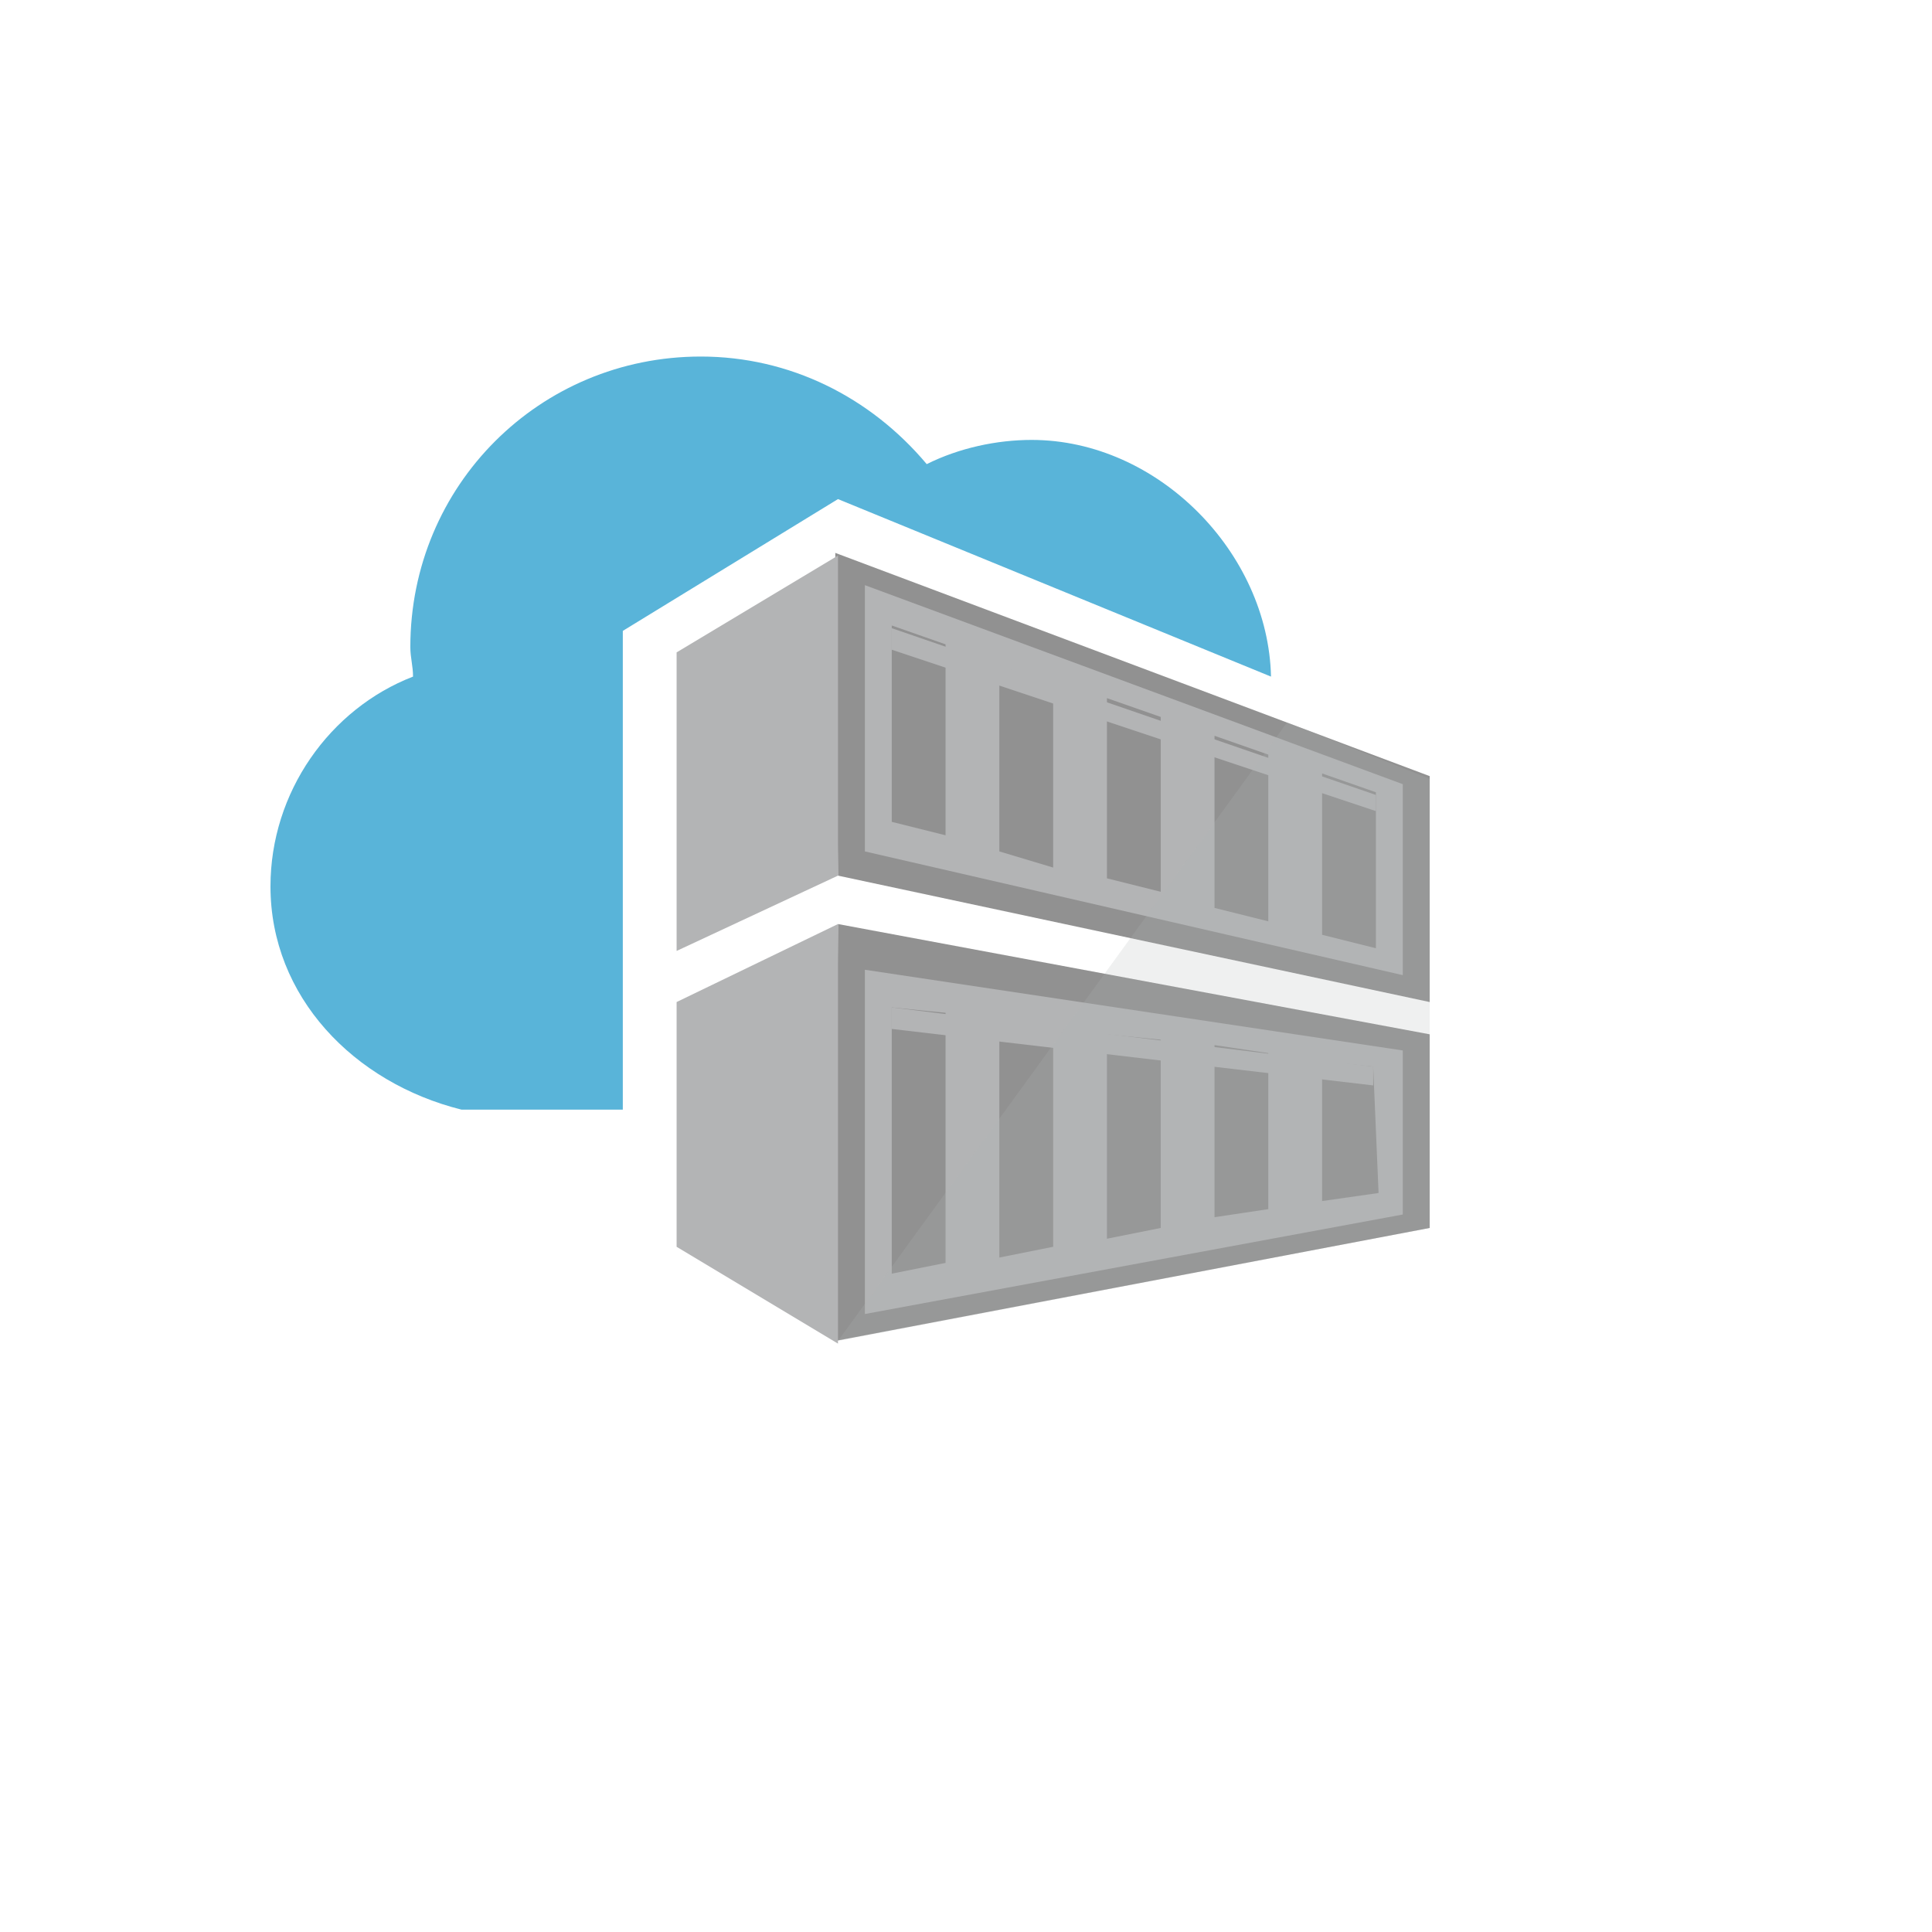 <svg xmlns="http://www.w3.org/2000/svg" version="1.1" xmlns:xlink="http://www.w3.org/1999/xlink" width="100%" height="100%" id="svgWorkerArea" viewBox="-25 -25 625 625" xmlns:idraw="https://idraw.muisca.co" style="background: white;"><defs id="defsdoc"><pattern id="patternBool" x="0" y="0" width="10" height="10" patternUnits="userSpaceOnUse" patternTransform="rotate(35)"><circle cx="5" cy="5" r="4" style="stroke: none;fill: #ff000070;"></circle></pattern></defs><g id="fileImp-630995547" class="cosito"><path id="pathImp-211994155" fill="#59b4d9" class="grouped" d="M176.479 333.962C176.479 333.962 124.275 333.962 124.275 333.962 89.472 325.261 62.5 297.419 62.5 261.746 62.5 231.293 81.642 204.321 108.614 193.881 108.614 190.4 107.744 187.79 107.744 184.31 107.744 132.106 149.507 90.342 201.711 90.342 230.423 90.342 256.526 103.393 274.797 125.145 285.238 119.924 297.419 117.314 308.73 117.314 349.623 117.314 385.296 153.857 386.166 193.881 386.166 193.881 246.085 136.456 246.085 136.456 246.085 136.456 176.479 179.089 176.479 179.089 176.479 179.089 176.479 333.962 176.479 333.962 176.479 333.962 176.479 333.962 176.479 333.962"></path><path id="pathImp-928685694" fill="#91919144" class="grouped" d="M437.5 372.245C437.5 372.245 245.215 408.788 245.215 408.788 245.215 408.788 246.085 273.927 246.085 273.927 246.085 273.927 437.5 309.6 437.5 309.6 437.5 309.6 437.5 372.245 437.5 372.245 437.5 372.245 437.5 372.245 437.5 372.245M245.215 153.857C245.215 153.857 437.5 226.073 437.5 226.073 437.5 226.073 437.5 299.159 437.5 299.159 437.5 299.159 246.085 258.266 246.085 258.266"></path><path id="pathImp-863455656" fill="#91919144" class="grouped" style="fill:#b3b4b5; " d="M246.085 258.266C246.085 258.266 193.881 282.628 193.881 282.628 193.881 282.628 193.881 186.05 193.881 186.05 193.881 186.05 246.085 154.727 246.085 154.727M428.799 290.458C428.799 290.458 254.785 250.435 254.785 250.435 254.785 250.435 254.785 164.298 254.785 164.298 254.785 164.298 428.799 228.683 428.799 228.683 428.799 228.683 428.799 290.458 428.799 290.458 428.799 290.458 428.799 290.458 428.799 290.458M333.092 259.136C333.092 259.136 350.493 263.486 350.493 263.486 350.493 263.486 350.493 206.931 350.493 206.931 350.493 206.931 333.092 200.841 333.092 200.841 333.092 200.841 333.092 259.136 333.092 259.136 333.092 259.136 333.092 259.136 333.092 259.136M315.69 196.491C315.69 196.491 298.289 190.4 298.289 190.4 298.289 190.4 298.289 250.435 298.289 250.435 298.289 250.435 315.69 255.655 315.69 255.655 315.69 255.655 315.69 196.491 315.69 196.491 315.69 196.491 315.69 196.491 315.69 196.491M367.894 268.707C367.894 268.707 385.296 273.057 385.296 273.057 385.296 273.057 385.296 219.113 385.296 219.113 385.296 219.113 367.894 213.022 367.894 213.022 367.894 213.022 367.894 268.707 367.894 268.707 367.894 268.707 367.894 268.707 367.894 268.707M263.486 240.864C263.486 240.864 280.887 245.215 280.887 245.215 280.887 245.215 280.887 183.44 280.887 183.44 280.887 183.44 263.486 177.349 263.486 177.349 263.486 177.349 263.486 240.864 263.486 240.864 263.486 240.864 263.486 240.864 263.486 240.864M420.099 231.293C420.099 231.293 402.697 225.203 402.697 225.203 402.697 225.203 402.697 277.407 402.697 277.407 402.697 277.407 420.099 281.757 420.099 281.757 420.099 281.757 420.099 231.293 420.099 231.293 420.099 231.293 420.099 231.293 420.099 231.293M254.785 288.718C254.785 288.718 254.785 400.087 254.785 400.087 254.785 400.087 428.799 367.894 428.799 367.894 428.799 367.894 428.799 314.82 428.799 314.82 428.799 314.82 254.785 288.718 254.785 288.718 254.785 288.718 254.785 288.718 254.785 288.718M263.486 387.036C263.486 387.036 263.486 300.899 263.486 300.899 263.486 300.899 280.887 302.639 280.887 302.639 280.887 302.639 280.887 383.556 280.887 383.556 280.887 383.556 263.486 387.036 263.486 387.036 263.486 387.036 263.486 387.036 263.486 387.036M315.69 378.335C315.69 378.335 298.289 381.815 298.289 381.815 298.289 381.815 298.289 306.119 298.289 306.12 298.289 306.119 315.69 308.73 315.69 308.73 315.69 308.73 315.69 378.335 315.69 378.335 315.69 378.335 315.69 378.335 315.69 378.335M333.092 375.725C333.092 375.725 333.092 309.6 333.092 309.6 333.092 309.6 350.493 311.34 350.493 311.34 350.493 311.34 350.493 372.245 350.493 372.245 350.493 372.245 333.092 375.725 333.092 375.725 333.092 375.725 333.092 375.725 333.092 375.725M385.296 366.154C385.296 366.154 367.894 368.764 367.894 368.764 367.894 368.764 367.894 313.08 367.894 313.08 367.894 313.08 385.296 315.69 385.296 315.69 385.296 315.69 385.296 366.154 385.296 366.154 385.296 366.154 385.296 366.154 385.296 366.154M420.969 360.934C420.969 360.934 402.697 363.544 402.697 363.544 402.697 363.544 402.697 318.3 402.697 318.3 402.697 318.3 419.229 320.041 419.229 320.041 419.229 320.041 420.969 360.934 420.969 360.934 420.969 360.934 420.969 360.934 420.969 360.934"></path><path id="pathImp-270392949" fill="#91919144" class="grouped" style="fill:#b3b4b5; " d="M211.282 256.526C211.282 256.526 202.581 261.746 202.581 261.746 202.581 261.746 202.581 193.01 202.581 193.01 202.581 193.01 211.282 188.66 211.282 188.66 211.282 188.66 211.282 256.526 211.282 256.526 211.282 256.526 211.282 256.526 211.282 256.526M228.683 178.219C228.683 178.219 219.983 184.31 219.983 184.31 219.983 184.31 219.983 251.305 219.983 251.305 219.983 251.305 228.683 246.955 228.683 246.955 228.683 246.955 228.683 178.219 228.683 178.219 228.683 178.219 228.683 178.219 228.683 178.219"></path><path id="pathImp-862092765" fill="#91919144" class="grouped" style="fill:#b3b4b5; fill:#b3b4b5; " d="M193.881 378.335C193.881 378.335 193.881 299.159 193.881 299.159 193.881 299.159 246.085 273.927 246.085 273.927 246.085 273.927 246.085 409.658 246.085 409.658"></path><path id="pathImp-331960654" fill="#91919144" class="grouped" style="fill:#b3b4b5; fill:#b3b4b5; " d="M210.412 378.335C210.412 378.335 202.581 373.985 202.581 373.985 202.581 373.985 202.581 306.99 202.581 306.99 202.581 306.99 210.412 303.509 210.412 303.509 210.412 303.509 210.412 378.335 210.412 378.335 210.412 378.335 210.412 378.335 210.412 378.335M228.683 294.809C228.683 294.808 219.983 299.159 219.983 299.159 219.983 299.159 219.983 383.556 219.983 383.556 219.983 383.556 228.683 387.906 228.683 387.906 228.683 387.906 228.683 294.808 228.683 294.809 228.683 294.808 228.683 294.808 228.683 294.809"></path><path id="pathImp-115262339" fill="#7a7a7a" class="grouped" style="fill:#b3b4b5; fill:#b3b4b5; " d="M420.099 237.384C420.099 237.384 263.486 185.18 263.486 185.18 263.486 185.18 263.486 178.219 263.486 178.219 263.486 178.219 420.099 232.163 420.099 232.164 420.099 232.163 420.099 237.384 420.099 237.384 420.099 237.384 420.099 237.384 420.099 237.384M419.229 320.041C419.229 320.041 263.486 300.899 263.486 300.899 263.486 300.899 263.486 307.86 263.486 307.86 263.486 307.86 419.229 326.131 419.229 326.131 419.229 326.131 419.229 320.041 419.229 320.041 419.229 320.041 419.229 320.041 419.229 320.041M228.683 186.92C228.683 186.92 228.683 178.219 228.683 178.219 228.683 178.219 203.451 192.14 203.451 192.14 203.451 192.14 203.451 199.101 203.451 199.101 203.451 199.101 228.683 186.92 228.683 186.92 228.683 186.92 228.683 186.92 228.683 186.92M202.581 312.21C202.581 312.21 228.683 302.639 228.683 302.639 228.683 302.639 228.683 295.679 228.683 295.679 228.683 295.679 202.581 306.99 202.581 306.99 202.581 306.99 202.581 312.21 202.581 312.21 202.581 312.21 202.581 312.21 202.581 312.21"></path><path id="pathImp-966334550" fill="#fff" opacity=".2" class="grouped" style="fill:#b3b4b5; fill:#b3b4b5; " d="M437.5 226.943C437.5 226.943 437.5 372.245 437.5 372.245 437.5 372.245 246.085 408.788 246.085 408.788 246.085 408.788 391.386 208.672 391.386 208.672 391.386 208.672 437.5 226.943 437.5 226.943 437.5 226.943 437.5 226.943 437.5 226.943"></path></g></svg>